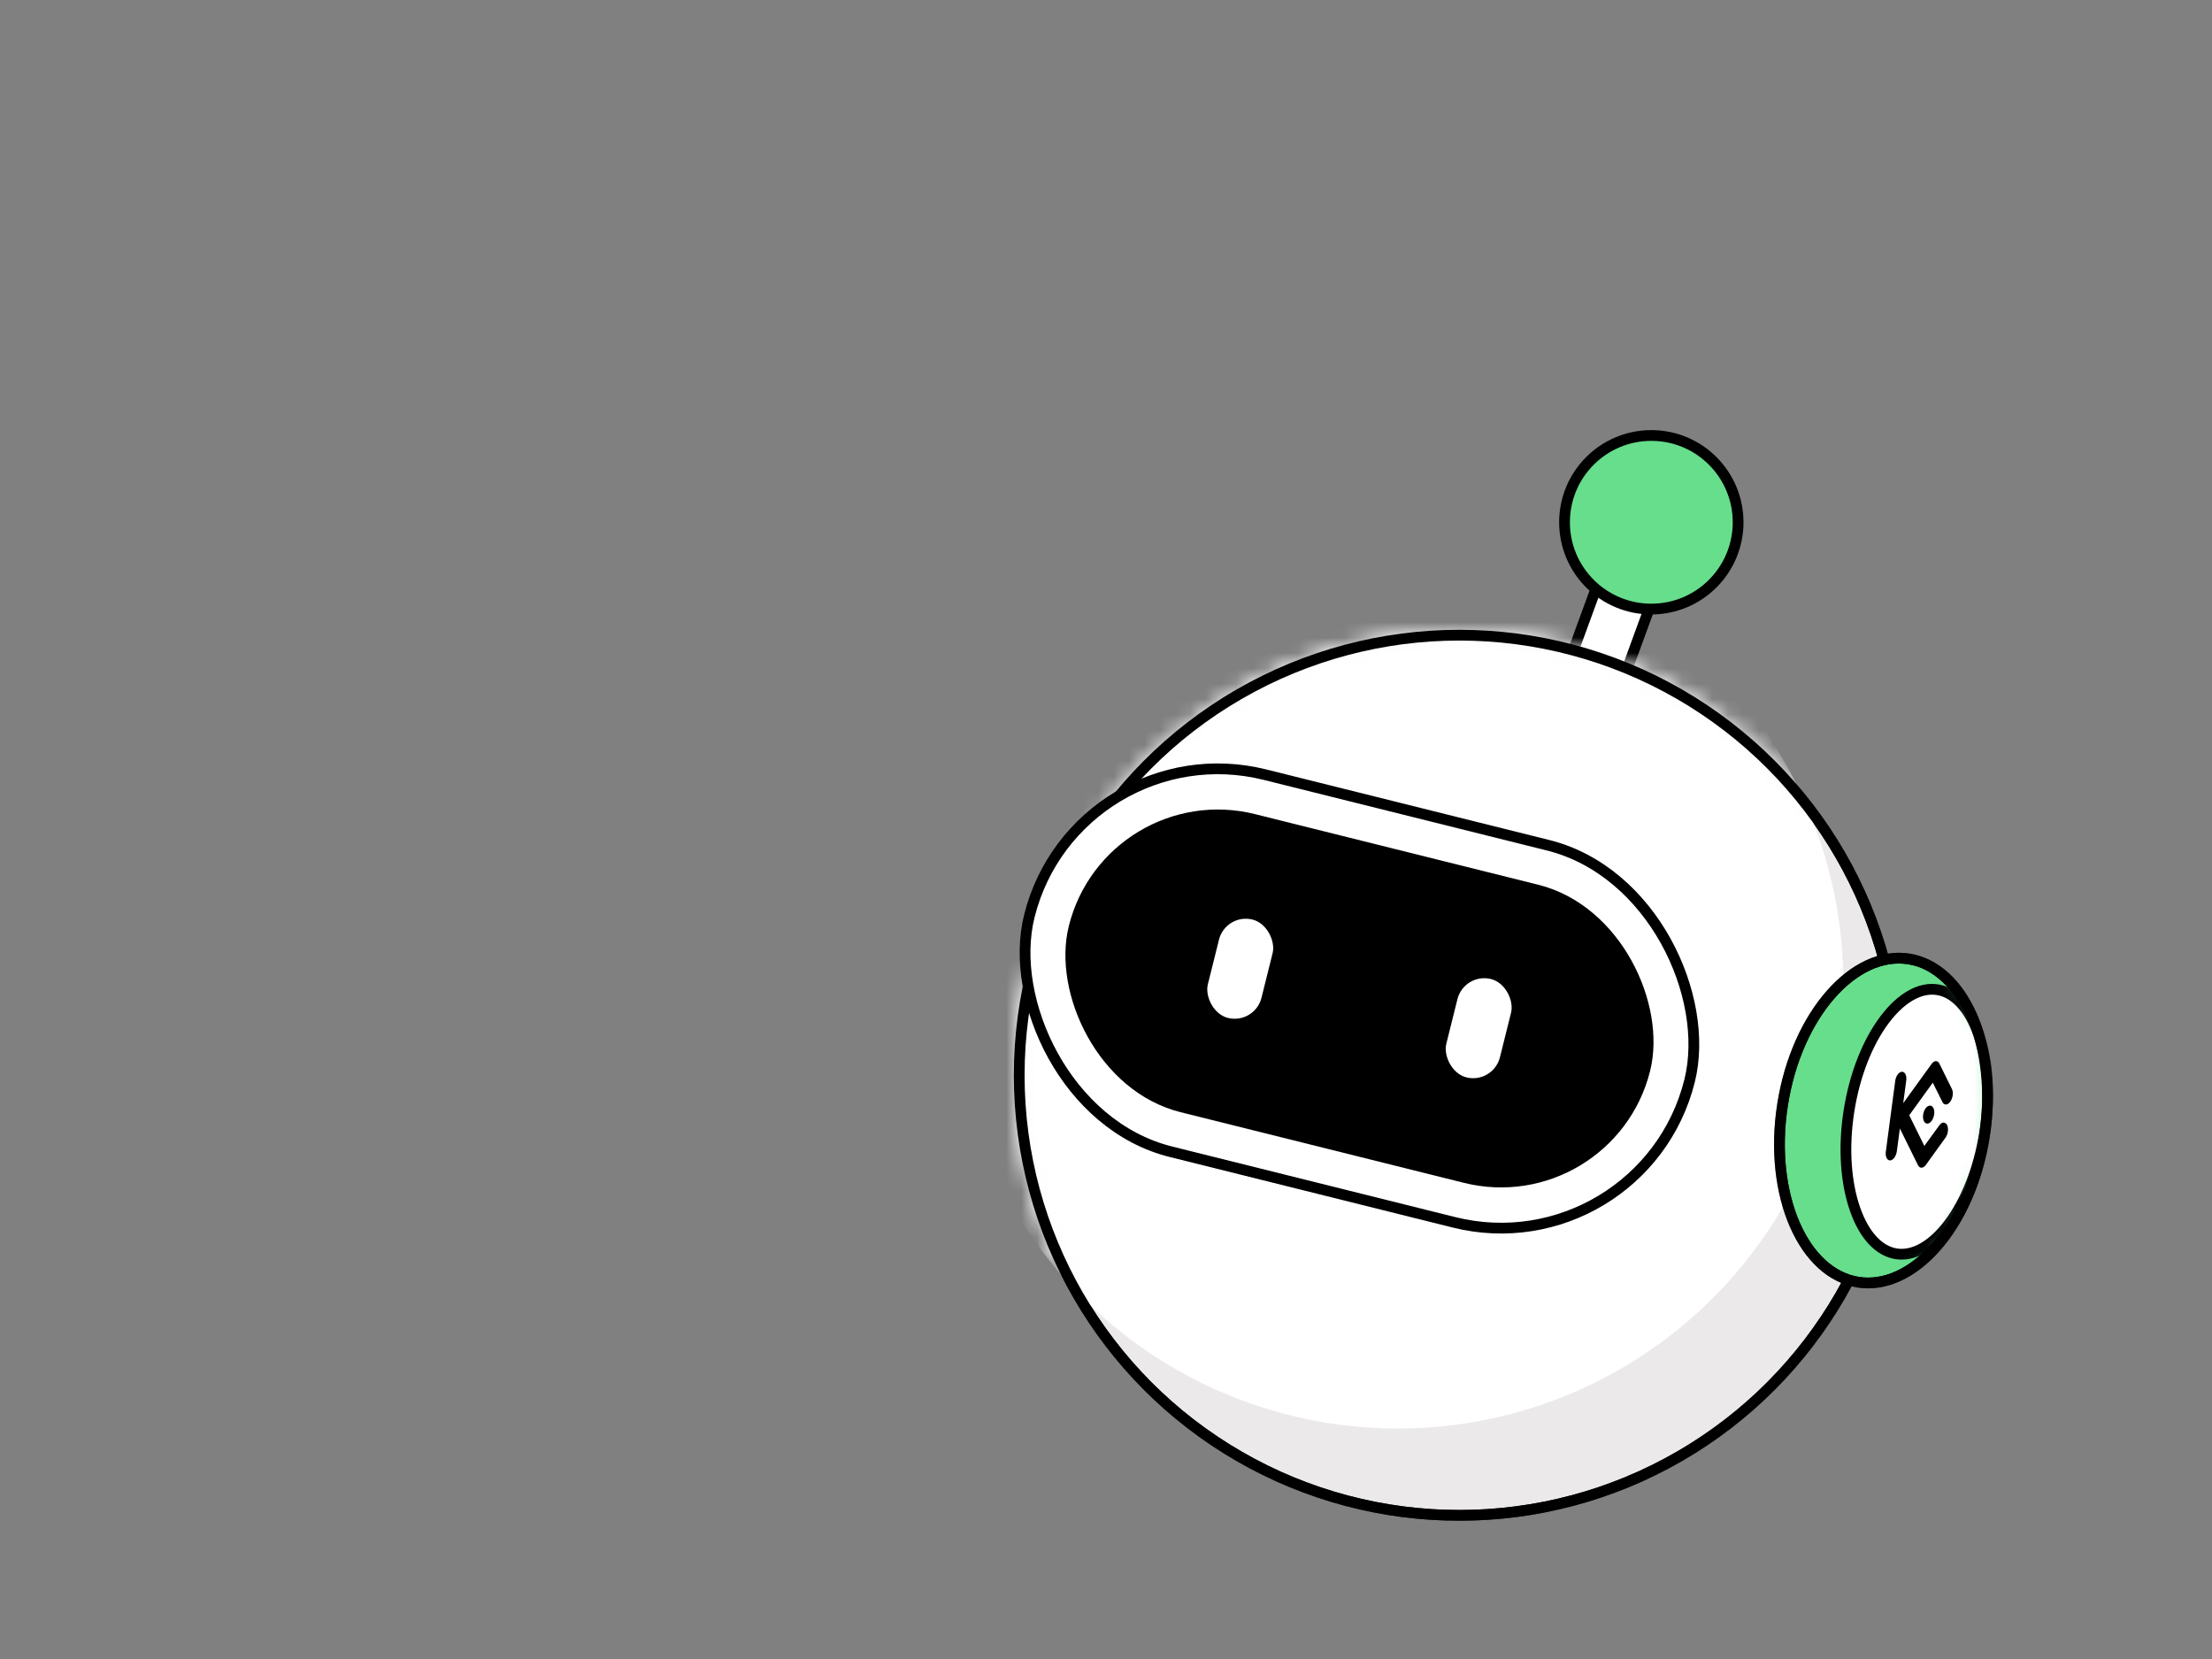 <svg width="144" height="108" viewBox="0 0 144 108" fill="none" xmlns="http://www.w3.org/2000/svg">
<rect x="0" y="0" width="144" height="108" fill="#808080" stroke="none"/>
<rect x="104.911" y="35.551" width="3.7" height="12.7" transform="rotate(20.089 104.911 35.551)" fill="white" stroke="black" stroke-width="0.7"/>
<circle cx="107.5" cy="34" r="5.65" fill="#66DE8C" stroke="black" stroke-width="0.7"/>
<circle cx="95" cy="70" r="28.65" fill="#EBE9E9" stroke="black" stroke-width="0.7"/>
<mask id="mask0_587_10771" style="mask-type:alpha" maskUnits="userSpaceOnUse" x="66" y="41" width="58" height="58">
<circle cx="95" cy="70" r="28.65" fill="white" stroke="black" stroke-width="0.7"/>
</mask>
<g mask="url(#mask0_587_10771)">
<circle cx="91" cy="64" r="29" fill="white"/>
<circle cx="95" cy="70" r="28.65" stroke="black" stroke-width="0.7"/>
</g>
<rect x="70.068" y="47.368" width="44.3" height="25.3" rx="12.65" transform="rotate(14 70.068 47.368)" fill="white" stroke="black" stroke-width="0.7"/>
<rect x="72.254" y="51.004" width="38.3" height="19.3" rx="9.65" transform="rotate(14 72.254 51.004)" fill="black" stroke="black" stroke-width="0.7"/>
<rect x="95.059" y="62.874" width="4.3" height="7.3" rx="2.15" transform="rotate(14 95.059 62.874)" fill="white" stroke="black" stroke-width="0.7"/>
<rect x="79.535" y="59.003" width="4.3" height="7.3" rx="2.15" transform="rotate(14 79.535 59.003)" fill="white" stroke="black" stroke-width="0.7"/>
<path d="M129.183 73.974C128.723 76.919 127.549 79.451 126.041 81.165C124.529 82.883 122.721 83.744 120.97 83.471C119.22 83.197 117.759 81.826 116.843 79.73C115.929 77.637 115.583 74.868 116.042 71.922C116.502 68.977 117.676 66.445 119.185 64.731C120.696 63.013 122.505 62.152 124.255 62.425C126.006 62.699 127.466 64.07 128.382 66.166C129.296 68.259 129.643 71.028 129.183 73.974Z" fill="#66DE8C" stroke="black" stroke-width="0.7"/>
<mask id="mask1_587_10771" style="mask-type:alpha" maskUnits="userSpaceOnUse" x="115" y="62" width="15" height="22">
<ellipse cx="122.613" cy="72.948" rx="7" ry="11" transform="rotate(8.873 122.613 72.948)" fill="white"/>
</mask>
<g mask="url(#mask1_587_10771)">
<path d="M129.204 73.715C128.825 76.139 127.961 78.235 126.887 79.664C125.802 81.107 124.568 81.798 123.442 81.622C122.317 81.446 121.351 80.412 120.759 78.708C120.171 77.019 119.987 74.76 120.365 72.335C120.744 69.911 121.608 67.816 122.682 66.386C123.766 64.943 125.001 64.253 126.126 64.428C127.252 64.604 128.217 65.638 128.81 67.343C129.398 69.032 129.582 71.291 129.204 73.715Z" fill="white" stroke="black" stroke-width="0.7"/>
<path d="M129.183 73.974C128.724 76.919 127.549 79.451 126.041 81.165C124.53 82.883 122.721 83.744 120.97 83.471C119.22 83.197 117.76 81.826 116.844 79.73C115.929 77.637 115.583 74.868 116.043 71.922C116.502 68.977 117.677 66.445 119.185 64.731C120.697 63.013 122.505 62.152 124.256 62.425C126.006 62.699 127.467 64.07 128.383 66.166C129.297 68.259 129.643 71.028 129.183 73.974Z" stroke="black" stroke-width="0.7"/>
</g>
<path d="M125.194 72.574C125.236 72.248 125.433 71.981 125.631 71.974C125.829 71.967 125.96 72.221 125.913 72.54C125.871 72.865 125.673 73.139 125.475 73.146C125.277 73.152 125.152 72.893 125.194 72.574Z" fill="black"/>
<path d="M126.523 73.086C126.616 73.082 126.697 73.133 126.755 73.244C126.865 73.465 126.818 73.839 126.643 74.072L125.371 75.837C125.286 75.953 125.188 76.013 125.095 76.017C125.002 76.021 124.92 75.97 124.863 75.859L123.681 73.466L123.485 74.938C123.442 75.263 123.245 75.537 123.047 75.544C122.849 75.551 122.724 75.291 122.766 74.972L123.377 70.371C123.42 70.045 123.617 69.778 123.815 69.771C124.013 69.764 124.138 70.018 124.096 70.337L123.899 71.815L125.743 69.264C125.828 69.148 125.926 69.082 126.019 69.078C126.112 69.074 126.194 69.125 126.251 69.236L127.069 70.894C127.178 71.115 127.131 71.49 126.956 71.722C126.871 71.839 126.773 71.898 126.68 71.902C126.587 71.906 126.506 71.855 126.454 71.745L125.823 70.482L124.29 72.603L125.274 74.599L126.248 73.26C126.332 73.143 126.431 73.078 126.524 73.074L126.523 73.086Z" fill="black"/>
</svg>